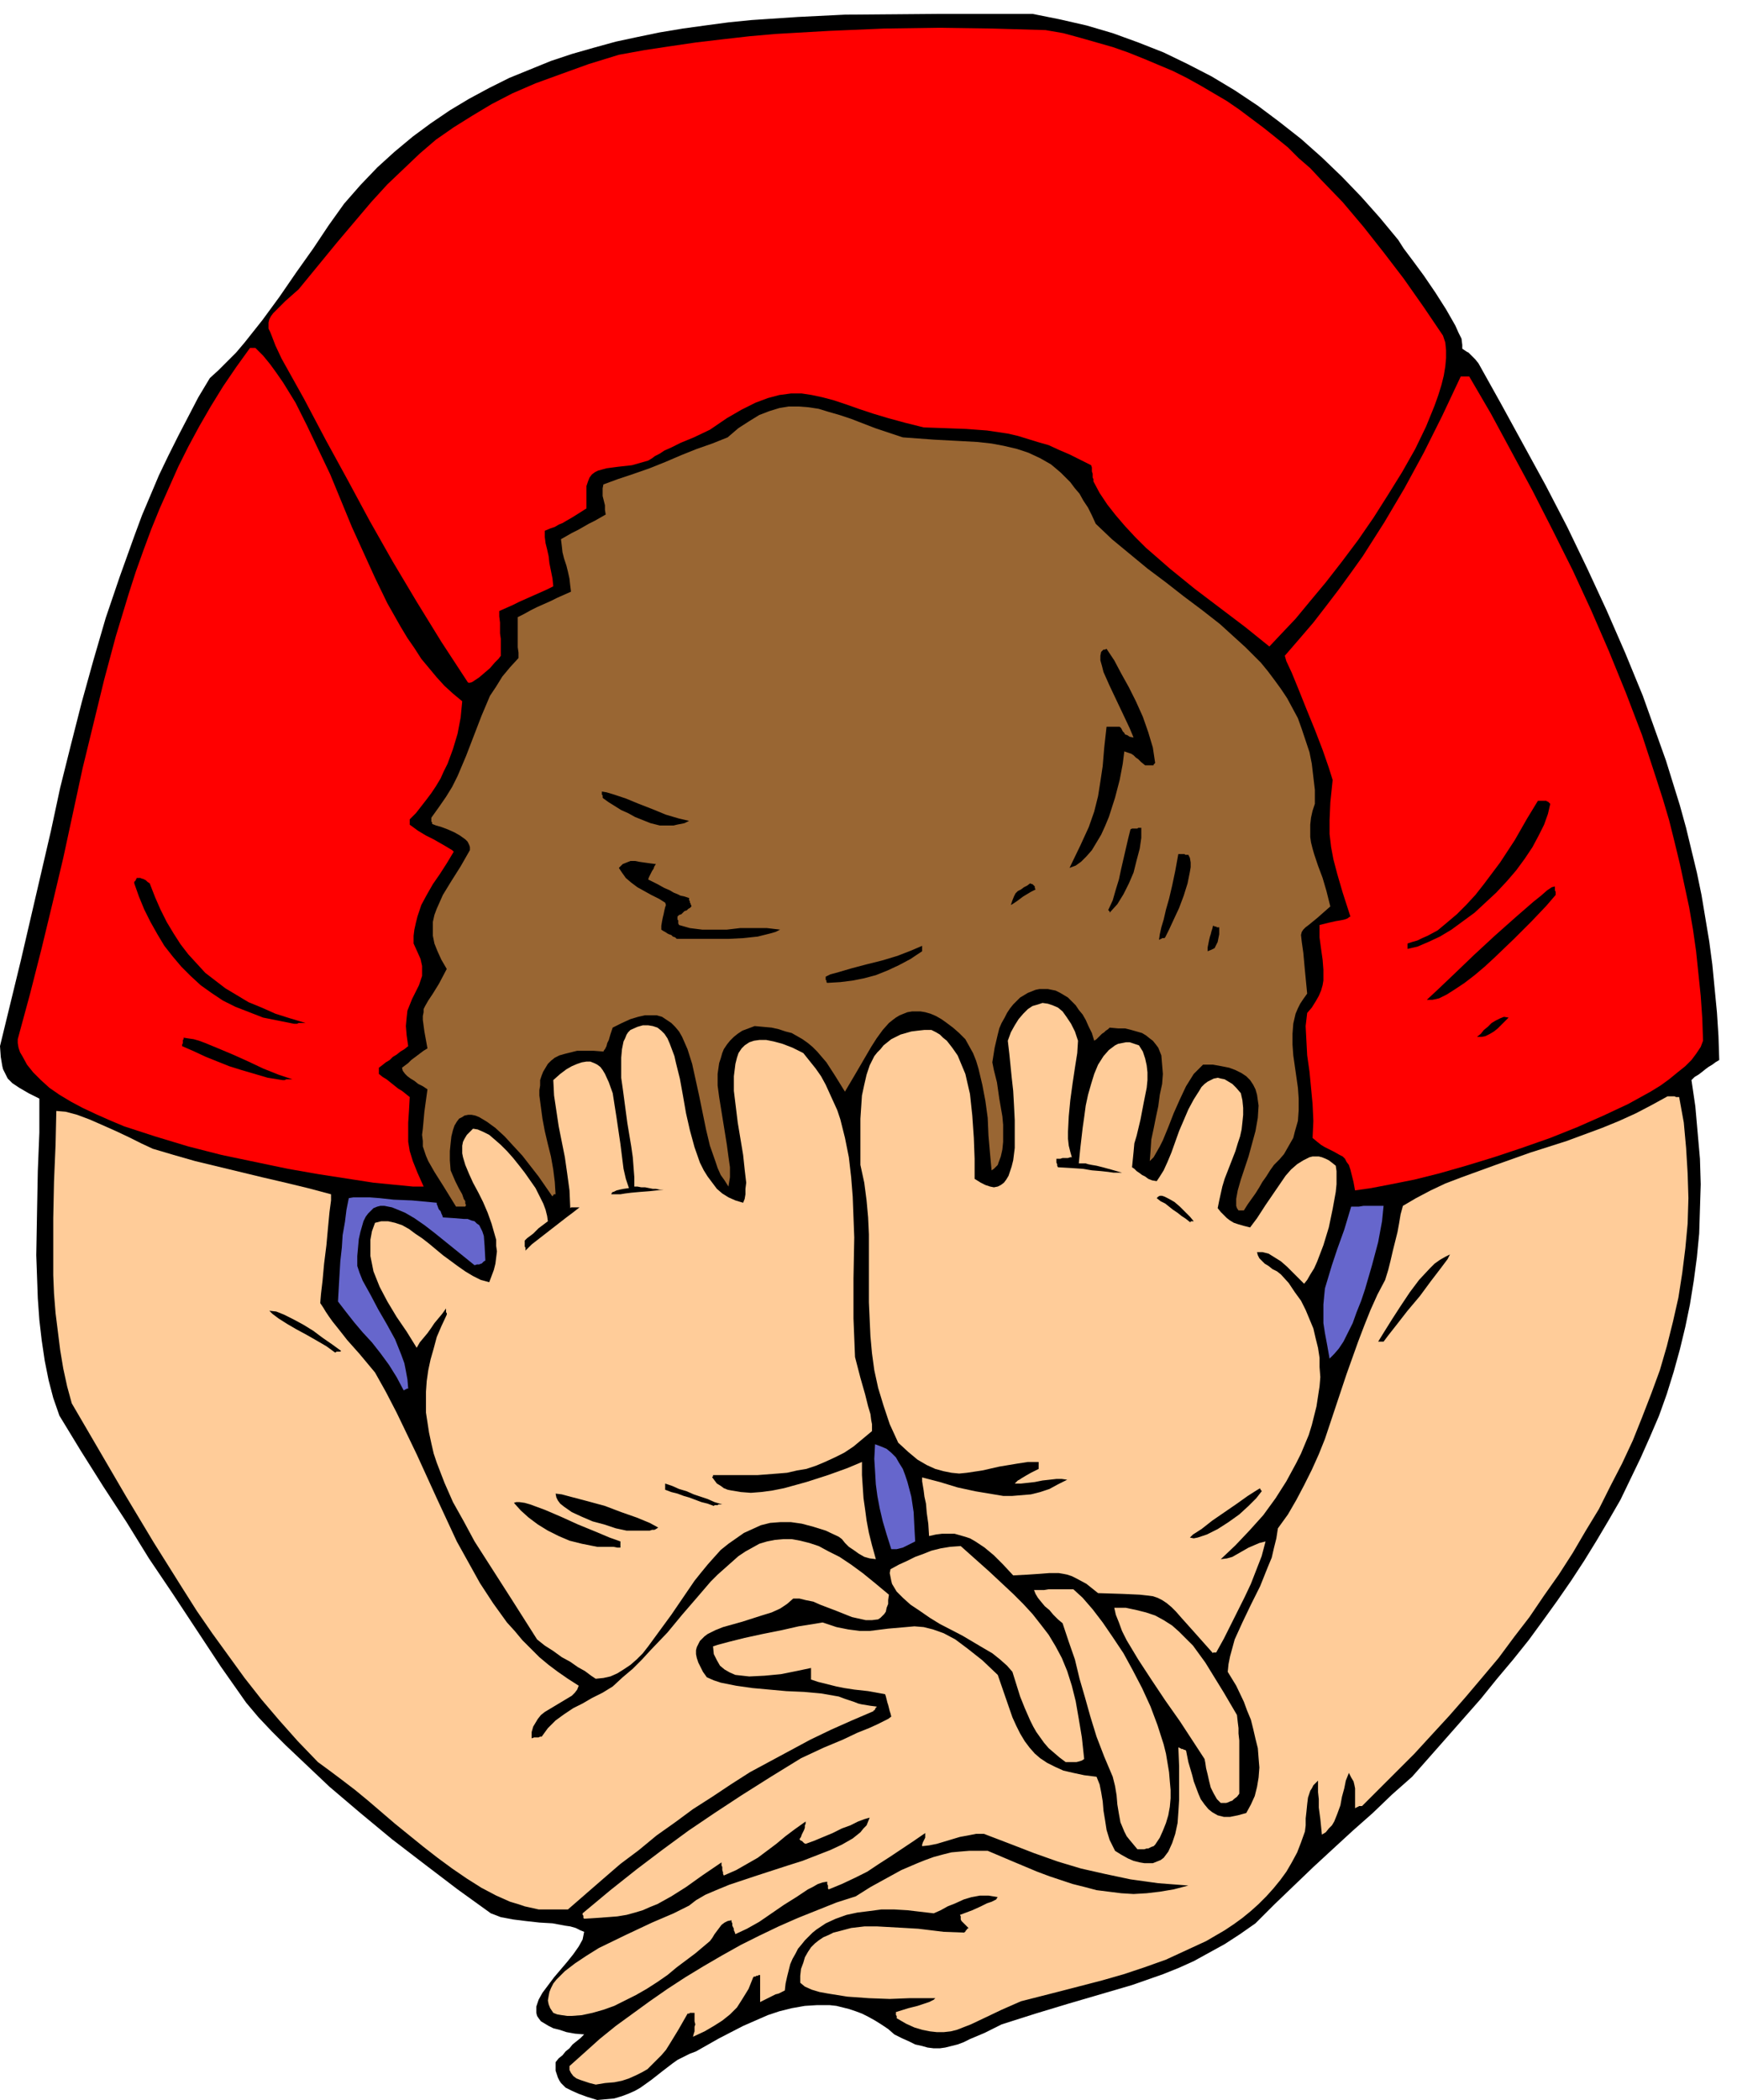 <svg xmlns="http://www.w3.org/2000/svg" fill-rule="evenodd" height="9.066in" preserveAspectRatio="none" stroke-linecap="round" viewBox="0 0 2251 2722" width="720"><style>.brush1{fill:#000}.pen1{stroke:none}.brush2{fill:#fc9}.brush3{fill:#66c}.brush5{fill:red}</style><path class="pen1 brush1" d="m774 2722-13-4-11-4-9-4-8-4-3-3-3-3-2-3-2-4-3-9v-11l4-5 5-4 4-5 5-4 4-5 5-4 5-4 5-5-12-1-11-2-9-3-8-2-6-3-5-3-5-3-3-4-2-3-1-4v-8l3-9 5-9 15-20 17-20 8-10 7-10 5-9 2-10-5-2-6-3-7-2-7-1-16-3-17-1-18-2-16-2-16-3-13-5-43-31-42-32-43-33-41-34-40-34-38-36-19-18-18-18-17-18-16-19-33-47-31-47-31-47-31-46-29-47-30-46-29-46-28-46-8-23-6-23-5-25-4-27-3-26-2-28-1-28-1-28 1-56 1-53 2-50v-44l-14-7-12-7-9-6-6-6-2-4-2-4-2-4-1-4-2-12-1-14 27-111 26-112 13-56 12-56 14-56 14-55 15-54 16-55 18-53 19-53 10-27 11-26 11-26 12-25 13-26 13-25 13-25 15-25 11-10 11-11 12-12 11-13 23-29 22-30 22-32 22-31 20-30 20-28 21-24 22-23 22-20 24-20 23-17 25-17 25-15 26-14 26-13 27-11 27-11 27-9 28-8 29-8 28-6 29-6 30-5 29-4 30-4 30-3 60-4 61-3 122-1h121l35 7 35 8 34 10 33 12 33 13 31 15 31 16 30 18 30 20 28 21 28 22 27 24 26 25 25 26 24 27 24 29 7 11 12 16 14 19 15 22 14 22 12 21 4 9 4 8 1 8v5l3 2 3 2 2 1 2 2 2 2 2 2 3 3 4 5 29 52 29 53 29 53 28 54 26 54 25 54 24 55 23 56 10 28 10 28 10 28 9 29 9 29 8 29 7 29 7 29 6 29 5 30 5 30 4 30 3 31 3 31 2 31 1 31-5 3-4 3-5 3-4 3-5 4-4 3-5 3-4 4 5 34 3 34 3 34 1 33-1 32-1 32-3 31-4 30-5 31-6 29-7 29-8 29-9 29-10 28-12 28-12 27-13 27-13 27-15 26-16 27-16 26-17 26-18 26-18 25-19 26-20 25-21 25-21 26-44 50-45 51-26 23-25 24-26 23-25 23-26 24-25 24-25 24-25 25-20 14-20 13-20 11-20 11-20 9-20 8-20 7-20 7-41 12-41 12-43 13-44 14-22 11-19 8-8 4-8 3-8 2-8 2-7 1h-8l-8-1-7-2-9-2-8-4-9-4-10-5-8-7-9-6-8-5-9-5-8-4-8-3-9-3-8-2-8-2-9-1h-16l-16 1-17 3-16 4-15 5-16 7-16 7-31 16-30 17-8 3-8 4-8 4-7 5-13 10-14 11-7 5-7 5-7 4-9 4-8 3-10 3-11 1-11 1z"/><path class="pen1 brush2" d="m772 2702-8-2-6-2-6-2-5-2-4-3-3-4-2-4v-5l19-17 20-18 21-17 22-16 22-16 23-16 23-15 23-14 24-14 25-14 24-12 25-12 25-11 25-10 25-10 25-8 19-12 20-11 20-11 21-9 10-4 11-4 11-3 12-3 11-1 12-1h24l33 14 31 13 16 6 15 5 15 5 16 4 15 4 16 2 16 2 16 1 17-1 17-2 18-3 19-5-39-3-36-5-33-7-31-7-30-9-31-11-31-12-34-13h-10l-10 2-11 2-10 3-10 3-10 3-10 2-9 1v-2l1-3 1-2 1-2 1-2v-6l-16 11-15 10-15 10-14 9-15 10-16 8-17 8-17 7-1-1v-4l-1-2v-3l-6 1-6 2-7 4-6 3-15 10-16 10-16 11-16 11-16 9-15 7-1-3-1-2v-2l-1-2-1-2v-3l-1-2v-2l-5 1-4 2-4 3-3 4-3 4-3 4-3 5-3 4-19 16-24 18-12 10-13 9-14 9-14 8-14 7-14 7-14 5-14 4-14 3-13 1h-6l-7-1-6-1-5-2-4-6-2-5-1-5 1-6 1-5 2-5 3-6 4-5 11-11 13-10 15-10 16-10 35-17 34-16 28-12 20-10 9-7 12-7 14-6 17-7 36-12 40-13 19-6 18-7 18-7 15-7 14-8 10-8 4-5 4-4 2-5 2-5-7 2-8 3-10 5-11 4-12 6-12 5-12 5-11 4-2-1-1-1-1-1-1-1h-1l-1-1-1-1 2-3 1-3 2-4 1-2 1-3v-3l1-2v-3l-14 10-12 9-12 10-12 9-12 9-14 8-14 8-16 7-1-2v-2l-1-3v-4l-1-2v-4l-25 17-21 15-19 12-18 10-10 4-9 4-10 3-11 3-12 2-13 1-14 1-16 1-1-1v-3l-1-1v-2l36-30 34-27 33-25 34-25 34-23 35-23 38-24 39-24 30-14 24-10 19-9 15-6 11-5 8-4 6-3 4-3-1-4-1-3-1-4-1-4-1-3-1-4-1-4-1-3-22-4-18-2-13-2-10-2-8-2-8-2-8-2-9-3v-15l-19 4-20 4-21 2-20 1-9-1-9-1-7-3-7-4-6-5-4-7-4-8-1-10 6-2 15-4 20-5 23-5 25-5 22-5 19-3 12-2 18 6 15 3 15 2h13l24-3 23-2 11-1 12 1 12 3 14 5 15 8 16 12 19 15 20 19 10 29 9 26 5 11 5 10 6 10 6 8 7 8 7 6 9 6 10 5 11 5 13 3 14 3 16 2 4 10 2 10 2 12 1 12 2 12 2 13 4 13 7 14 8 5 9 5 7 3 8 2 6 1h11l5-2 5-2 4-3 3-4 3-4 5-11 4-12 3-14 1-14 1-16v-44l-1-24h1l1 1h1l1 1h2l1 1h1l2 1 3 15 5 17 2 8 3 8 3 8 3 7 5 7 5 6 5 4 7 4 8 2h8l10-2 11-3 6-11 5-11 3-12 2-12 1-13-1-12-1-13-3-12-3-13-3-12-5-12-4-11-10-21-11-18 1-10 2-10 3-11 3-11 10-22 11-23 12-24 10-25 5-12 3-13 3-12 2-13 13-18 11-19 10-19 10-20 9-20 8-20 7-21 7-21 14-42 15-42 8-21 8-20 9-20 10-19 4-13 3-12 3-13 3-12 3-12 2-11 2-12 3-11 17-10 19-10 19-9 21-8 44-16 45-16 47-15 46-17 22-9 22-10 21-11 20-11h9l2 1h4l6 33 3 33 2 33 1 32-1 33-3 32-4 32-5 32-7 31-8 32-9 31-11 30-12 31-12 30-14 30-15 29-15 30-17 28-17 29-18 28-19 27-19 28-20 26-20 27-21 25-22 26-21 24-23 25-22 24-23 23-22 22-23 23h-4l-1 1h-1l-1 1h-1l-1 1v-26l-1-5-1-4-3-5-3-6-4 10-2 10-3 11-2 11-4 11-4 10-3 5-4 4-4 5-5 3-2-20-2-15v-11l-1-9v-15l-3 3-3 3-2 4-2 3-3 9-1 8-1 10-1 9v9l-1 8-5 14-5 13-7 13-7 12-8 11-9 11-9 10-10 10-10 9-11 9-11 8-12 8-24 14-26 12-26 12-28 10-27 9-28 8-54 14-51 13-25 11-21 10-19 9-18 7-8 2-9 1h-9l-9-1-10-2-10-3-11-5-12-7v-3l-1-1v-4l16-5 12-3 9-3 6-2 4-2 2-1 1-1 1-1h-34l-25 1-27-1-28-2-25-4-11-2-10-3-9-4-6-5v-9l1-9 3-8 2-7 4-7 4-6 5-5 5-4 6-4 7-3 6-3 8-2 15-4 17-2h17l18 1 18 1 17 1 33 4 27 1v-1h1v-1l1-1 1-1v-1h1l1-1-3-3-2-2-2-2-2-2-1-2v-4l-1-2 16-6 11-5 8-4 6-2 4-2 2-1 1-2 1-1-6-1-6-1h-11l-11 2-10 3-11 5-10 4-9 5-9 4-17-2-17-2-17-1h-17l-15 2-16 2-14 3-14 5-13 6-12 8-5 4-5 5-5 5-4 5-5 6-3 6-4 7-3 7-2 8-2 8-2 9-1 9-4 2-4 2-4 1-4 2-4 2-4 2-4 2-4 2v-35h-2l-1 1h-2l-1 1h-2l-1 1-6 15-8 13-7 11-9 9-10 8-11 7-12 7-15 7 1-4 1-3v-6l1-3-1-4v-11h-6l-1 1h-2l-12 21-11 18-5 8-6 7-6 6-6 6-6 6-7 4-8 4-9 4-9 3-10 2-12 1-12 2z"/><path class="pen1 brush2" d="m698 2475-9-2-9-2-9-3-10-3-18-8-19-10-19-12-19-13-19-14-18-14-37-30-35-30-17-14-17-13-16-12-15-11-26-27-24-27-23-27-22-28-21-29-21-29-20-29-19-30-37-59-36-60-35-60-35-60-6-22-5-23-4-24-3-24-3-24-2-25-1-24v-74l1-48 2-47 1-44 12 1 15 4 16 6 16 7 18 8 17 8 16 8 15 7 27 8 28 8 29 7 29 7 29 7 30 7 29 7 30 8v8l-2 15-2 21-2 22-3 24-2 22-2 17-1 12 4 6 3 5 4 6 5 7 8 10 11 14 16 18 20 24 14 25 14 27 13 27 13 27 26 57 26 56 15 27 15 27 17 26 18 25 10 11 10 12 11 11 11 11 12 10 12 9 13 9 14 9-2 5-3 4-4 4-5 3-10 6-10 6-5 3-5 3-5 4-4 5-3 5-3 5-2 7v8h1l2-1h6l2-1h2l8-11 10-10 11-8 12-8 12-6 12-7 14-7 13-8 13-12 13-11 12-12 11-12 22-23 19-23 19-22 18-21 9-9 9-8 9-8 9-8 9-6 9-5 9-5 10-3 10-2 11-1h11l11 2 12 3 12 4 13 7 14 7 15 10 15 11 16 13 18 15-1 7v5l-2 5-1 5-2 3-3 3-2 2-3 2-8 1h-8l-9-2-9-2-20-8-21-8-9-4-10-2-8-2h-8l-8 7-9 6-11 5-13 4-25 8-25 7-10 4-10 5-4 3-3 3-3 3-2 4-2 4-1 4v5l1 5 2 6 3 6 3 6 5 7 9 4 9 3 10 2 10 2 21 3 22 2 22 2 23 1 22 2 23 4 8 3 6 2 6 2 5 2 4 1 6 1 6 1 8 1v1h-1v1l-1 1v1l-1 1h-1v1l-28 12-27 12-27 13-26 14-26 14-26 14-25 16-24 16-25 16-23 17-24 17-23 19-24 18-22 19-23 20-23 20h-38zm776-78-5-6-5-6-4-5-3-6-5-12-2-11-2-12-1-12-2-12-3-12-11-26-10-26-8-26-7-25-7-24-6-25-8-23-8-24-6-5-6-6-5-6-6-5-5-6-4-5-3-5-2-5h13l6-1h32l12 11 13 15 13 17 13 19 14 21 12 22 12 23 11 24 9 24 8 25 3 12 2 12 2 12 1 12 1 11v11l-1 11-2 11-3 10-4 10-4 9-6 9-2 2-3 1-2 1-2 1h-2l-3 1h-9zm108-60-5-5-4-7-4-8-2-8-2-9-2-8-1-7-1-5-15-23-17-26-19-27-18-27-17-26-15-25-6-12-4-11-4-10-2-9h15l14 3 12 3 12 4 11 6 11 7 9 8 9 9 9 9 8 11 8 11 8 13 16 26 17 29 1 9 1 8v7l1 9v69l-3 4-4 3-2 2-3 1-2 1-3 1h-7z"/><path class="pen1 brush2" d="m1381 2284-8-6-7-6-7-6-6-7-5-7-5-7-4-7-4-8-7-16-6-15-5-16-5-16-7-8-9-8-10-8-12-7-27-16-29-15-13-8-13-9-12-8-10-9-4-4-4-4-3-5-3-5-1-4-1-5-1-5 1-5 11-6 11-5 10-5 11-4 10-4 12-3 12-2 14-1 37 33 31 29 13 13 12 13 11 14 10 13 9 15 8 15 7 17 6 19 5 20 4 23 4 24 3 28-3 2-3 1-4 1h-14zm-609-108-6-4-8-6-9-5-10-7-11-6-11-8-11-7-10-8-33-52-32-50-16-25-14-26-14-25-11-25-5-13-5-13-4-12-3-13-3-14-2-13-2-13v-27l1-14 2-14 3-14 4-14 4-15 6-14 7-15v-2l-1-1v-5l-5 7-5 6-5 6-4 6-5 7-5 6-5 6-4 7-13-21-13-19-12-20-10-19-4-10-4-10-2-10-2-10v-21l2-11 4-11 8-2h9l9 2 9 3 9 5 8 6 9 6 9 7 18 15 19 14 10 7 10 6 10 5 11 3 3-8 3-8 2-8 1-8 1-8-1-7v-8l-2-7-4-14-5-14-6-14-6-12-7-13-5-11-5-12-3-10-1-5v-10l1-5 2-4 3-5 4-4 4-4 6 1 7 3 8 4 7 6 8 7 8 8 8 9 8 10 7 9 7 10 7 10 5 10 5 10 3 8 2 8 1 7-4 3-4 3-4 3-4 4-3 3-4 3-4 3-3 3v8l1 1v4l8-8 9-7 9-7 9-7 9-7 9-7 8-6 9-7h-11l-1 1-1-23-3-22-3-21-4-20-4-20-3-20-3-20-1-20 9-8 8-6 7-4 7-3 6-2 6-1h5l5 2 4 2 4 3 3 4 3 5 5 11 5 14 5 32 5 34 2 16 2 16 3 13 4 12-7 1-5 1-4 1-2 1-2 1h-1l-1 1-1 2h12l6-1 8-1 11-1 13-1 18-2h-5l-5-1h-4l-5-1-5-1h-5l-5-1h-4v-12l-1-13-1-13-2-14-5-30-4-30-2-15-2-14v-26l1-11 2-10 2-4 2-5 2-3 3-3 9-4 7-2h7l6 1 6 2 5 4 4 4 4 6 3 7 3 8 3 8 2 9 5 20 4 22 4 23 5 22 6 22 7 20 5 10 5 8 6 8 6 8 7 6 8 5 9 4 10 3 2-5 1-6v-7l1-8-2-17-2-19-7-42-5-41v-19l1-8 1-8 2-8 2-6 4-6 4-4 6-4 6-2 7-1h9l10 2 11 3 13 5 14 7 8 10 8 10 7 10 6 11 5 11 5 11 5 11 4 12 6 24 5 25 3 26 2 25 2 53-1 53v52l1 25 1 25 7 27 6 21 4 16 3 10 1 8 1 5v9l-12 10-12 10-12 8-12 6-13 6-12 5-12 4-12 2-13 3-12 1-13 1-13 1h-58v2h-1v1l3 4 3 4 5 3 4 3 5 2 5 1 6 1 6 1 13 1 13-1 15-2 15-3 29-8 28-9 25-9 19-8v17l1 15 1 15 2 14 2 15 3 16 4 16 5 18-8-1-7-2-7-4-7-5-6-4-5-5-4-5-4-3-17-8-16-5-15-4-14-2h-14l-13 1-12 3-11 5-11 5-10 7-10 7-10 8-9 10-8 9-9 11-8 10-30 44-30 41-7 9-8 8-8 7-9 6-8 5-9 4-9 2-10 1z"/><path class="pen1 brush2" d="m1572 2143-24-27-17-19-7-8-6-6-6-5-6-4-6-3-6-2-8-1-9-1-22-1-32-1-15-12-13-7-6-3-6-2-5-1-6-1h-12l-13 1-15 1-19 1-13-14-12-12-12-10-12-8-7-4-6-2-7-2-7-2h-16l-8 1-9 2-1-16-2-14-1-12-2-9-1-8-1-6-1-6v-5l23 6 23 7 23 5 24 4 12 2h12l12-1 12-1 12-3 12-4 11-6 12-6-7-1h-7l-9 1-9 1-10 2-9 1-9 1h-8l1-1 1-1 2-2 2-1 3-2 5-3 7-4 10-5v-9h-14l-13 2-12 2-12 2-22 5-20 3-10 1-10-1-10-2-11-3-11-5-12-7-12-10-13-12-11-24-8-24-7-23-5-23-3-22-2-22-1-22-1-22v-88l-1-22-2-22-3-23-5-23v-60l1-15 1-15 3-14 3-13 4-12 6-12 4-5 4-4 4-5 5-4 5-4 6-3 6-3 7-2 7-2 8-1 9-1h9l6 3 5 3 4 4 5 4 7 9 7 10 5 12 5 12 3 13 3 13 3 28 2 29 1 27v26l8 5 6 3 6 2 5 1 5-1 4-2 4-3 3-4 3-5 2-6 2-6 2-8 2-16v-36l-1-20-1-18-2-18-3-30-2-17 4-11 5-9 5-8 6-7 6-6 6-4 7-2 6-2 7 1 6 2 7 3 6 5 5 7 6 9 5 10 4 12-1 16-3 19-3 20-3 22-2 21-1 20v9l1 9 2 8 2 7h-2l-3 1h-7l-3 1h-5v5l1 2v2l1 2 17 1 15 1 12 2 12 1 9 1 7 1h11l-14-4-11-3-8-2-6-1-5-1-3-1h-9l2-20 3-26 2-14 2-15 3-14 4-14 4-13 5-12 7-11 7-8 4-3 4-3 4-2 5-1 5-1h5l6 2 6 2 5 8 3 9 2 9 1 9v10l-1 10-2 10-2 10-4 21-5 21-3 10-1 11-1 10-1 10 3 2 3 3 3 2 4 3 4 2 4 3 5 2 6 1 4-6 5-8 5-11 5-12 10-28 12-28 7-13 7-11 3-5 4-4 4-3 4-2 4-2 5-1 4 1 5 1 5 3 5 3 5 5 6 7 2 9 1 10v9l-1 10-1 9-2 9-3 9-3 10-7 18-7 18-3 10-2 9-2 9-2 10 4 5 4 4 4 4 4 3 5 3 6 2 7 2 8 2 9-12 11-17 13-19 13-19 7-8 8-7 8-5 8-4 4-1h8l4 1 5 2 4 2 4 3 5 4 1 7v17l-1 10-4 22-5 24-7 23-8 21-4 9-5 8-4 7-4 5-7-7-8-8-7-7-8-7-8-5-8-5-4-1-4-1h-7l1 4 2 4 3 3 4 4 5 3 5 4 6 3 5 4 10 11 8 12 8 11 6 12 5 12 5 12 3 13 3 12 2 13v12l1 13-1 12-2 13-2 13-3 12-3 12-4 13-5 12-5 12-6 12-13 24-14 22-16 22-18 20-18 19-19 18 8-1 7-2 7-4 7-4 7-4 7-3 7-3 8-2-5 19-7 18-7 18-8 17-9 18-9 18-9 18-10 18h-4v1z"/><path class="pen1 brush3" d="m1155 2008-6-19-5-17-4-17-3-16-2-15-1-17-1-16 1-19 8 3 7 3 6 5 6 6 4 7 5 8 3 8 3 9 5 19 3 20 1 20 1 18-4 2-4 2-4 2-4 2-4 1-4 1h-7z"/><path class="pen1 brush1" d="m769 2004-15-3-16-4-14-6-14-7-13-8-12-9-10-9-9-10 3-1h4l7 1 7 2 19 7 21 9 22 10 22 9 19 8 14 5v8h-4l-5-1h-21l-5-1zm773-11 4-4 11-7 14-11 16-11 16-11 14-10 11-7 5-3v1l1 1v1h1v1l-7 9-10 10-12 11-14 10-14 9-14 7-6 2-6 2-5 1-5-1zm-730-9-14-3-15-5-15-4-14-6-13-6-10-7-5-4-3-4-2-4-1-5 8 1 15 4 19 5 22 6 21 8 20 7 17 7 11 6-3 2-2 1h-3l-3 1h-30zm113-32-8-3-8-2-8-3-8-3-7-2-8-3-8-2-8-3v-8l9 3 9 4 10 3 9 4 9 3 9 3 9 4 10 3h-5l-1 1h-4l-1 1z"/><path class="pen1 brush3" d="m523 1802-9-17-10-16-11-15-11-14-12-13-11-13-11-14-10-13 1-18 1-17 1-17 2-18 1-16 3-17 2-16 3-15 6-1h21l13 1 18 2 24 1 32 3v2l1 2 1 3 1 2 2 2 1 3 1 2 1 3 15 1 12 1h5l5 2 4 1 3 3 3 2 2 4 2 4 2 6 1 13 1 19-2 1-1 1-1 1-1 1h-1l-2 1h-3l-3 1-26-21-26-21-13-10-13-9-12-7-12-5-5-2-5-1-5-1h-5l-4 1-5 2-3 3-4 4-3 4-3 6-2 7-2 7-2 9-1 11-1 11v13l3 9 4 10 5 9 5 9 10 19 11 19 11 20 8 20 4 11 2 10 2 11 1 12h-2l-1 1h-1l-1 1h-1zm1200-41-3-17-3-16-2-13v-24l1-11 1-10 3-10 6-20 7-21 9-25 9-30h10l6-1h26l-2 20-5 27-8 30-9 31-5 15-6 15-5 14-6 12-6 12-6 9-6 7-6 6z"/><path class="pen1 brush1" d="m434 1753-11-8-12-7-14-8-13-7-12-7-11-7-8-6-4-4 9 1 10 4 12 6 13 7 13 8 12 9 13 9 11 8-1 1h-5l-1 1h-1zm1352-14 8-13 10-16 11-17 12-18 12-16 14-15 6-6 7-5 7-4 6-3-3 6-9 12-13 17-14 19-16 19-14 18-11 14-6 8h-7zm-244-155-5-4-6-4-5-4-6-4-5-4-5-4-6-3-5-4 2-2 2-1h3l3 1 6 3 7 4 7 6 7 7 6 6 5 6h-4v1h-1z"/><path class="pen1" style="fill:#963" d="m1605 1569-2-3-1-3v-9l2-11 4-14 10-30 9-33 3-17 1-16-1-7-1-7-2-7-3-6-4-6-5-5-6-4-8-4-8-3-10-2-11-2h-13l-6 6-6 6-5 8-5 8-8 17-8 18-7 18-7 17-4 8-4 7-4 7-5 5 1-13 1-15 3-14 3-15 3-14 2-15 3-14 1-13-1-12-1-12-2-5-2-5-3-4-4-5-4-3-5-4-5-3-7-2-7-2-8-2h-9l-11-1-2 2-3 2-2 2-3 2-2 2-3 3-2 2-3 2-3-10-4-8-4-9-4-7-5-6-4-6-5-5-5-5-5-3-5-3-6-3-5-1-5-1h-11l-5 1-5 2-5 2-5 3-5 3-4 4-5 5-4 5-4 6-3 6-4 7-3 7-2 8-4 17-3 19 2 10 4 16 3 21 4 23 1 11v22l-1 10-2 9-3 8-1 3-3 3-2 2-3 2-2-22-2-23-1-23-3-22-4-21-5-21-3-10-4-10-5-9-5-9-8-8-8-7-8-6-7-5-7-4-7-3-7-2-6-1h-11l-6 1-5 2-5 2-5 3-4 3-5 4-8 9-8 11-7 11-7 12-14 24-13 22-13-21-11-17-6-7-6-7-6-6-6-5-7-5-7-4-7-4-8-2-9-3-9-2-11-1-11-1-8 3-8 3-6 4-5 4-5 5-4 5-4 6-2 5-2 7-2 6-1 7-1 7v15l2 15 5 31 5 31 2 15 2 14v13l-2 12-5-8-5-7-4-9-3-9-7-20-5-21-9-44-9-41-6-19-7-16-4-7-5-6-5-5-6-4-6-4-7-2h-15l-9 2-10 3-11 5-12 6-3 9-2 7-2 4-1 4-1 2-1 2-1 1-1 2-13-1h-21l-8 2-8 2-7 2-6 3-5 4-4 4-3 5-3 5-2 5-2 6v7l-1 6v7l2 15 2 15 3 16 4 17 4 16 3 17 2 16 1 16h-2l-1 1v1h-1v1l-18-26-21-27-12-13-11-12-12-11-11-8-5-3-5-3-5-2-5-1h-4l-5 1-3 2-4 2-3 4-3 5-2 6-2 8-1 9-1 10v12l1 13 6 14 5 10 4 7 2 6 2 3v3l1 2-1 2h-12l-16-26-12-19-4-7-4-7-3-7-2-6-2-6v-7l-1-8 1-8 2-22 4-29-6-4-6-3-5-4-5-3-4-3-3-3-3-4-1-4 4-3 4-3 4-4 4-3 4-3 4-3 4-3 5-3-4-22-2-15v-5l1-5v-4l2-4 4-7 6-9 8-13 10-19-7-12-5-11-4-10-2-10v-18l2-9 3-8 8-18 11-18 12-19 12-21v-4l-1-3-2-4-3-3-7-5-7-4-9-4-8-3-7-2-5-2v-2l-1-1v-5l10-14 9-13 8-13 7-14 11-26 10-26 10-26 11-26 8-12 8-13 10-12 11-12v-7l-1-7v-39l8-4 9-5 8-4 9-4 9-4 8-4 9-4 9-4-1-8-1-9-2-9-2-8-3-9-2-8-1-9-1-8 7-4 7-4 8-4 7-4 7-4 8-4 7-4 7-4-1-6v-6l-1-4-1-4-1-4v-10l1-5 19-7 21-7 20-7 20-8 21-9 20-8 20-7 20-8 14-12 14-9 13-8 13-5 13-4 12-2h13l13 1 13 2 13 4 14 4 15 5 31 12 36 12 41 3 38 2 18 1 18 2 16 3 17 4 15 5 15 7 7 4 7 4 6 5 7 6 6 6 6 6 6 8 6 7 5 9 6 9 5 10 5 11 21 20 23 19 23 19 24 18 23 18 24 18 23 18 22 20 11 10 10 10 10 10 9 11 9 12 8 11 8 12 7 13 7 13 5 14 5 15 5 15 3 15 2 17 2 17v18l-3 9-2 9-1 9v16l1 7 2 8 2 7 5 15 6 16 5 17 5 20-17 15-11 9-4 3-3 3-2 3-1 4 1 9 2 14 2 22 3 31-5 7-4 6-3 6-3 7-3 13-1 13v14l1 14 2 14 2 14 2 14 1 14v15l-1 14-2 7-2 7-2 8-4 7-4 7-4 7-6 7-7 7-5 7-5 8-5 7-4 7-5 8-5 7-5 7-5 8h-7z"/><path class="pen1 brush5" d="m1756 1543-2-11-2-8-2-8-2-6-3-4-2-4-3-3-4-2-7-4-8-4-4-2-5-3-5-4-6-5 1-22-1-22-2-21-2-21-3-21-1-19-1-19 2-17 6-7 5-8 4-7 3-7 2-7 1-6v-14l-1-13-2-14-2-15v-16l12-3 9-2 6-1 5-1 3-1 2-1 1-1 2-1-10-31-7-24-5-19-3-16-2-17v-18l1-23 3-29-5-16-8-23-10-26-11-27-10-25-9-22-7-15-2-7 19-22 18-21 17-22 16-21 16-22 15-21 14-22 14-22 26-44 25-46 24-48 24-51h11l28 48 27 50 27 50 26 51 26 52 24 52 23 53 22 54 21 55 18 55 9 28 8 27 7 28 7 29 6 28 6 28 5 29 4 28 3 29 3 29 2 29 1 29-3 8-6 9-6 8-8 8-10 8-11 9-11 8-13 8-29 16-32 15-34 15-35 14-37 13-36 12-36 11-35 10-32 8-30 6-26 5-21 3zm-1221-5-51-5-71-11-40-7-43-9-43-9-43-11-43-13-40-13-19-8-18-8-17-8-15-8-15-9-13-9-11-10-10-10-8-10-6-11-3-5-2-6-1-6v-5l16-59 15-59 14-58 14-59 25-116 28-115 15-56 17-56 9-28 10-28 10-27 11-27 12-27 12-27 13-26 14-26 15-26 16-26 17-25 18-25h7l10 10 9 11 8 11 9 13 16 26 15 30 30 63 28 68 15 33 15 33 16 33 17 30 9 15 9 13 9 14 10 12 10 12 10 11 11 10 12 10-2 21-4 21-6 20-7 19-5 10-4 9-6 10-6 9-6 8-7 9-7 9-8 8v7l11 8 10 6 10 5 7 4 7 4 5 3 5 3 2 2-9 15-9 14-9 13-8 14-7 13-5 15-2 8-2 9-1 8v10l5 11 4 9 2 9v13l-2 6-2 6-3 6-6 12-6 15-1 9-1 11 1 12 2 14-5 4-5 3-5 4-5 3-4 4-5 3-5 4-4 3v8l5 4 5 3 5 4 5 4 5 4 5 3 5 4 5 4-1 18-1 15v25l2 12 4 13 6 15 8 18h-14z"/><path class="pen1 brush1" d="m366 1400-19-3-17-5-17-5-16-5-15-6-15-6-15-7-16-7v-2l1-2v-4l1-1v-2l6 1 7 1 7 2 8 3 17 7 19 8 20 9 19 9 20 8 18 6h-8l-2 1h-3zm1548-56 5-4 4-5 5-4 5-5 5-3 6-3 5-2 6 1-5 5-4 4-5 5-5 4-5 3-6 3-5 1h-6zm-1533-17-20-4-20-4-18-7-18-7-16-8-15-10-14-10-13-12-12-12-11-13-11-14-9-15-9-16-8-16-7-17-6-17v-2l1-1 1-1v-1l1-1v-1h5l2 1h1l2 1 2 1 2 2 3 2 7 18 7 16 8 16 9 15 9 14 10 13 11 12 11 12 13 10 13 10 15 9 15 9 17 7 18 8 19 6 20 6h-9l-2 1h-4zm1468-31 15-14 21-20 25-24 27-25 27-24 23-20 10-8 8-7 6-4 4-1v5l1 2v4l-12 14-19 20-23 23-25 24-13 12-13 11-13 10-12 8-11 7-10 5-4 1-5 1h-7zm-777-22-1-1v-2l-1-1v-4l6-3 11-3 17-5 19-5 20-5 20-6 18-7 14-6v7l-15 10-15 8-15 7-15 6-15 4-15 3-16 2-17 1zm493-41v-5l1-5 1-5 1-4 1-3 1-4 1-3 1-4h1l1 1h2l1 1h3v9l-1 5-1 5-2 4-2 4-4 2-5 2zm259-3v-7l6-2 7-2 6-3 7-3 13-7 12-10 13-11 12-12 12-13 11-14 21-28 19-29 16-28 14-23h11l1 1h1l1 1 2 2-3 13-5 14-7 14-8 15-10 15-11 15-12 14-14 15-14 13-14 13-15 11-15 11-15 9-15 7-14 6-13 3zm-947-13-2-2-3-1-2-2-3-1-2-1-3-2-2-1-3-2v-5l1-6 1-5 1-4 1-5 1-4 1-3-1-3-8-5-10-5-9-5-9-5-8-6-7-6-5-7-4-6 5-5 5-2 5-2h6l5 1 7 1 7 1 8 1-2 3-1 3-2 3-1 2-1 2-1 2-1 2-1 3 12 6 9 5 7 3 5 3 5 2 4 2 5 1 6 2v3l1 1v2l1 1v1l1 2v1l-2 2-2 1-2 2-3 1-2 2-2 2-3 1-2 2v4l1 1v4l1 2 7 2 7 2 8 1 8 1h32l17-2h35l17 2-6 3-7 2-8 2-8 2-19 2-19 1h-67zm625 1 1-7 2-9 3-10 3-13 4-14 4-17 4-19 4-22h8l1 1h4l2 4 1 6v6l-1 6-3 15-5 16-6 16-7 15-6 13-5 10-1 1h-3l-1 1h-1l-1 1h-1zm-66-38 6-13 4-14 4-13 3-14 3-13 3-13 3-13 3-12 2-1h7l1-1h4v13l-2 14-4 15-4 16-6 14-7 14-8 13-10 11v-2h-1v-1h-1zm-126-7 2-6 2-5 2-4 3-3 4-2 4-3 4-2 4-3 2 1h1l1 1 1 1 1 1v2l1 2-6 3-5 3-5 3-4 3-4 3-3 2-3 2-2 1zm76-48 14-29 11-24 7-20 5-20 3-19 3-20 2-24 3-27h17l2 2 1 2 1 2 2 2 1 2 3 1 3 2 5 1-5-12-8-17-9-19-9-19-4-9-4-9-2-8-2-7v-6l1-5 1-1 2-2h2l2-1 10 15 9 17 10 18 9 18 9 20 7 20 6 20 3 20-1 1-1 1v1h-11l-5-4-4-4-3-2-3-3-3-2-3-1-3-1-3-1-2 16-4 21-6 23-8 25-5 12-5 11-6 10-6 10-7 8-7 7-7 5-8 3zm-531-55-12-3-10-4-10-4-9-5-9-4-8-5-8-5-7-5-1-1v-3l-1-1v-4l6 1 10 3 15 5 17 7 18 7 17 7 17 5 13 3-6 3-5 1-5 1-4 1h-18z"/><path class="pen1 brush5" d="m606 884-34-52-32-52-31-52-30-53-28-52-29-53-28-53-29-52-8-17-5-13-2-5-2-4v-8l1-4 2-4 3-4 4-4 12-12 17-15 50-61 44-52 21-23 21-20 21-20 21-18 23-16 24-15 25-15 27-14 30-13 33-12 36-13 39-12 33-6 33-5 34-5 34-4 35-4 34-3 35-2 35-2 71-3 70-1 70 1 69 2 23 4 22 6 21 6 21 6 20 7 20 8 19 8 19 8 18 9 18 10 17 10 17 10 16 11 16 12 16 12 15 12 16 13 14 14 15 13 14 15 28 29 27 32 26 33 26 34 26 37 25 37 3 9 1 10v10l-1 11-2 12-3 12-4 13-5 14-11 27-14 29-17 30-18 29-19 30-20 29-21 28-21 27-20 24-19 23-18 19-16 17-31-25-33-25-33-25-32-26-16-14-15-13-14-14-13-14-12-14-11-14-10-15-8-15v-3l-1-2v-5l-1-3v-5l-1-3-14-7-14-7-14-6-13-6-14-4-13-4-13-4-13-3-27-4-27-2-27-1-28-1-24-6-22-6-20-6-18-6-17-6-15-5-15-4-14-3-13-2h-14l-15 2-15 4-16 6-18 9-19 11-22 15-21 10-17 7-12 6-9 4-6 4-6 3-4 3-5 3-21 6-18 2-15 2-11 3-4 2-4 3-3 4-2 5-2 6v29l-11 7-8 5-7 4-5 3-5 2-5 3-6 2-7 3v8l1 8 2 8 2 9 1 9 2 10 2 10 1 10-8 4-9 4-9 4-9 4-9 4-8 4-9 4-9 4v7l1 8v14l1 7v22l-3 4-5 5-6 7-7 6-7 6-6 4-3 2-3 1h-2l-1-1z"/></svg>
